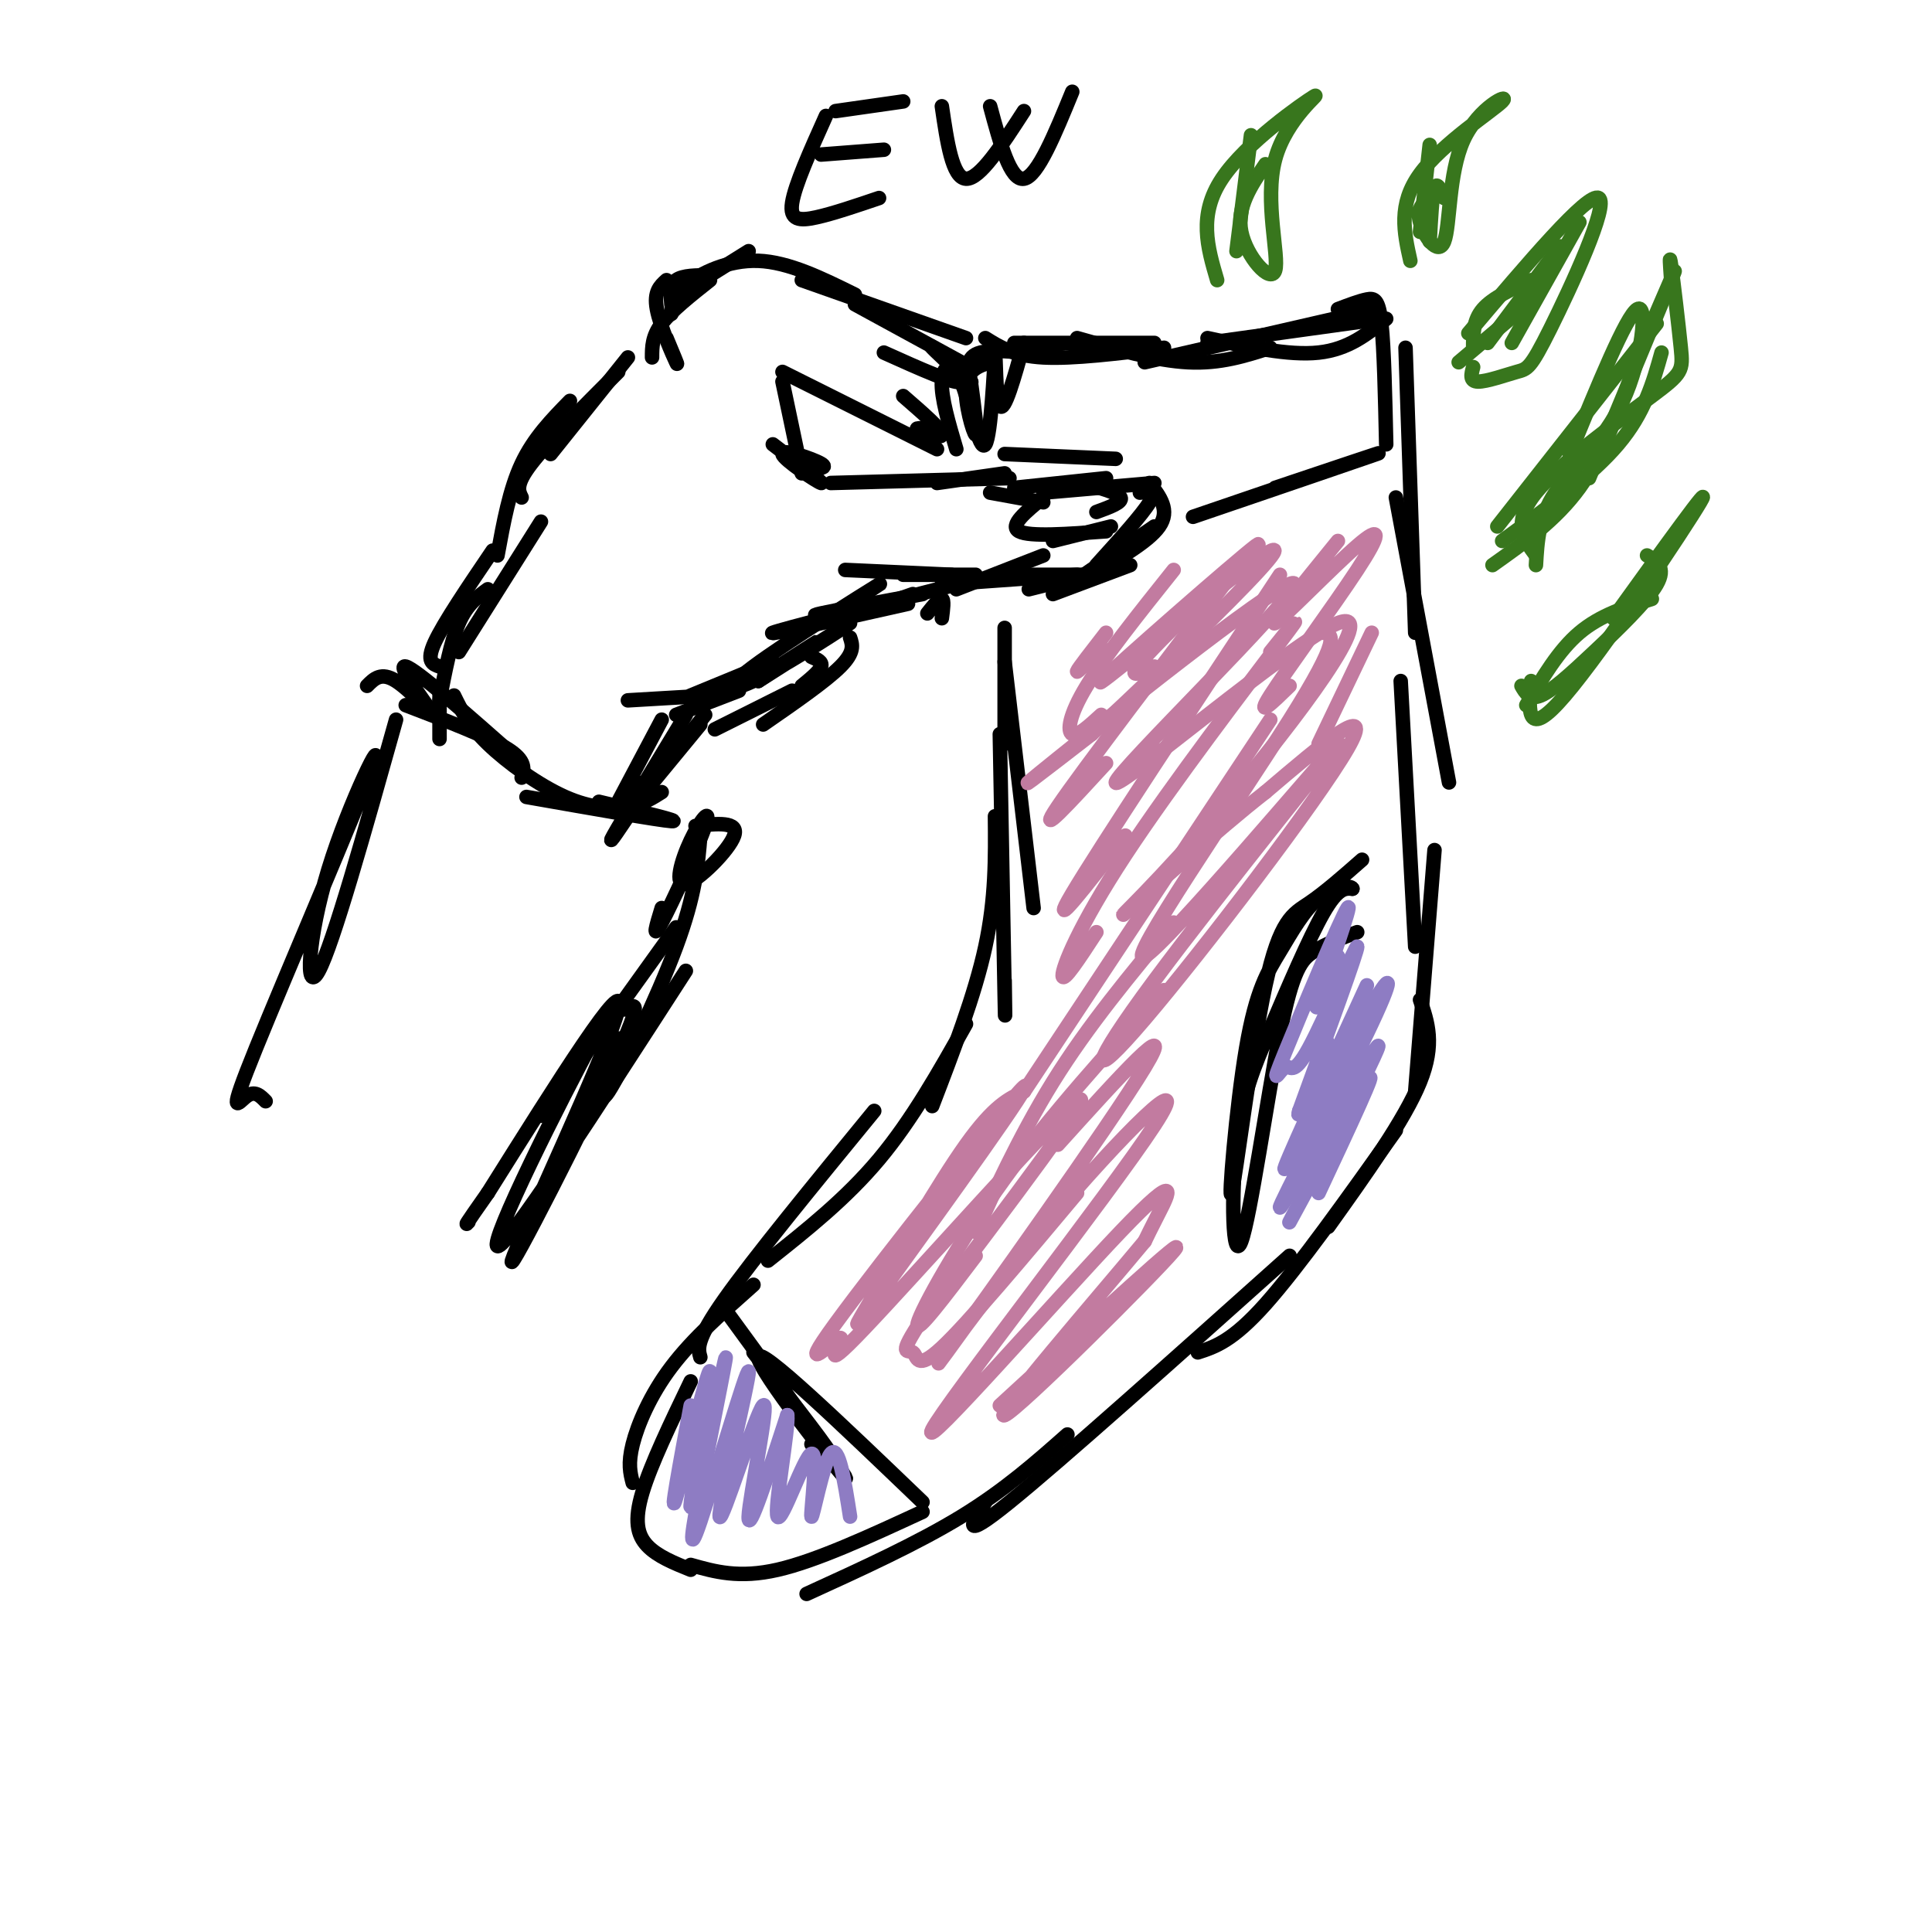 <svg viewBox='0 0 400 400' version='1.1' xmlns='http://www.w3.org/2000/svg' xmlns:xlink='http://www.w3.org/1999/xlink'><g fill='none' stroke='rgb(0,0,0)' stroke-width='3' stroke-linecap='round' stroke-linejoin='round'><path d='M210,71c0.000,0.000 29.000,0.000 29,0'/><path d='M223,70c8.167,2.333 16.333,4.667 23,5c6.667,0.333 11.833,-1.333 17,-3'/><path d='M250,70c8.417,1.833 16.833,3.667 23,3c6.167,-0.667 10.083,-3.833 14,-7'/><path d='M285,64c0.000,0.000 -48.000,11.000 -48,11'/><path d='M205,102c0.000,0.000 11.000,2.000 11,2'/><path d='M210,101c0.000,0.000 19.000,-2.000 19,-2'/><path d='M224,100c3.750,1.000 7.500,2.000 8,3c0.500,1.000 -2.250,2.000 -5,3'/><path d='M236,102c1.750,-0.250 3.500,-0.500 2,2c-1.500,2.500 -6.250,7.750 -11,13'/><path d='M239,109c0.000,0.000 -16.000,11.000 -16,11'/><path d='M234,117c0.000,0.000 -16.000,6.000 -16,6'/><path d='M216,102c0.000,0.000 23.000,-2.000 23,-2'/><path d='M238,100c2.167,2.833 4.333,5.667 2,9c-2.333,3.333 -9.167,7.167 -16,11'/><path d='M233,117c0.000,0.000 -20.000,5.000 -20,5'/><path d='M225,119c0.000,0.000 -17.000,0.000 -17,0'/><path d='M223,119c0.000,0.000 -28.000,2.000 -28,2'/><path d='M202,119c0.000,0.000 -15.000,0.000 -15,0'/><path d='M208,98c0.000,0.000 -14.000,2.000 -14,2'/><path d='M209,99c0.000,0.000 -37.000,1.000 -37,1'/><path d='M197,119c0.000,0.000 -22.000,-1.000 -22,-1'/><path d='M135,74c0.000,-2.167 0.000,-4.333 2,-7c2.000,-2.667 6.000,-5.833 10,-9'/><path d='M139,65c0.044,-1.822 0.089,-3.644 3,-6c2.911,-2.356 8.689,-5.244 15,-5c6.311,0.244 13.156,3.622 20,7'/><path d='M166,58c0.000,0.000 34.000,12.000 34,12'/><path d='M177,63c0.000,0.000 22.000,12.000 22,12'/><path d='M212,71c-2.030,7.273 -4.060,14.545 -5,13c-0.940,-1.545 -0.791,-11.909 -1,-10c-0.209,1.909 -0.778,16.089 -2,18c-1.222,1.911 -3.098,-8.447 -5,-13c-1.902,-4.553 -3.829,-3.301 -4,0c-0.171,3.301 1.415,8.650 3,14'/><path d='M250,71c0.000,0.000 36.000,-5.000 36,-5'/><path d='M277,64c2.222,-0.844 4.444,-1.689 6,-2c1.556,-0.311 2.444,-0.089 3,5c0.556,5.089 0.778,15.044 1,25'/><path d='M291,72c0.000,0.000 2.000,59.000 2,59'/><path d='M289,103c0.000,0.000 11.000,59.000 11,59'/><path d='M290,141c0.000,0.000 3.000,55.000 3,55'/><path d='M297,176c0.000,0.000 -4.000,50.000 -4,50'/><path d='M294,207c1.583,4.583 3.167,9.167 0,17c-3.167,7.833 -11.083,18.917 -19,30'/><path d='M289,234c-10.083,14.167 -20.167,28.333 -27,36c-6.833,7.667 -10.417,8.833 -14,10'/><path d='M267,260c-23.750,21.250 -47.500,42.500 -58,51c-10.500,8.500 -7.750,4.250 -5,0'/><path d='M208,130c0.000,0.000 0.000,24.000 0,24'/><path d='M208,137c0.000,0.000 6.000,51.000 6,51'/><path d='M207,152c0.417,22.750 0.833,45.500 1,54c0.167,8.500 0.083,2.750 0,-3'/><path d='M206,169c0.083,8.500 0.167,17.000 -2,27c-2.167,10.000 -6.583,21.500 -11,33'/><path d='M200,212c-5.583,9.917 -11.167,19.833 -18,28c-6.833,8.167 -14.917,14.583 -23,21'/><path d='M181,230c-12.500,15.250 -25.000,30.500 -31,39c-6.000,8.500 -5.500,10.250 -5,12'/><path d='M156,266c-6.289,5.578 -12.578,11.156 -17,17c-4.422,5.844 -6.978,11.956 -8,16c-1.022,4.044 -0.511,6.022 0,8'/><path d='M143,286c-4.133,8.600 -8.267,17.200 -10,23c-1.733,5.800 -1.067,8.800 1,11c2.067,2.200 5.533,3.600 9,5'/><path d='M143,324c5.000,1.417 10.000,2.833 18,1c8.000,-1.833 19.000,-6.917 30,-12'/><path d='M167,330c11.500,-5.250 23.000,-10.500 32,-16c9.000,-5.500 15.500,-11.250 22,-17'/><path d='M156,280c7.000,8.917 14.000,17.833 16,21c2.000,3.167 -1.000,0.583 -4,-2'/><path d='M150,271c13.311,18.222 26.622,36.444 25,35c-1.622,-1.444 -18.178,-22.556 -18,-25c0.178,-2.444 17.089,13.778 34,30'/><path d='M281,193c-3.236,1.194 -6.472,2.387 -9,4c-2.528,1.613 -4.347,3.644 -7,17c-2.653,13.356 -6.139,38.037 -8,43c-1.861,4.963 -2.097,-9.794 -1,-20c1.097,-10.206 3.526,-15.863 7,-24c3.474,-8.137 7.993,-18.753 11,-24c3.007,-5.247 4.504,-5.123 6,-5'/><path d='M280,184c-0.266,-0.839 -3.933,-0.437 -7,2c-3.067,2.437 -5.536,6.908 -8,11c-2.464,4.092 -4.923,7.807 -7,20c-2.077,12.193 -3.773,32.866 -3,30c0.773,-2.866 4.016,-29.272 7,-43c2.984,-13.728 5.710,-14.780 9,-17c3.290,-2.220 7.145,-5.610 11,-9'/><path d='M166,97c2.893,0.030 5.786,0.060 4,-1c-1.786,-1.060 -8.250,-3.208 -8,-2c0.250,1.208 7.214,5.774 8,6c0.786,0.226 -4.607,-3.887 -10,-8'/><path d='M162,79c0.000,0.000 4.000,19.000 4,19'/><path d='M162,77c0.000,0.000 32.000,16.000 32,16'/><path d='M183,73c7.556,3.400 15.111,6.800 16,6c0.889,-0.800 -4.889,-5.800 -6,-7c-1.111,-1.200 2.444,1.400 6,4'/><path d='M155,52c0.000,0.000 -8.000,5.000 -8,5'/><path d='M147,57c-2.833,0.000 -5.667,0.000 -7,1c-1.333,1.000 -1.167,3.000 -1,5'/><path d='M138,58c-1.333,1.200 -2.667,2.400 -2,6c0.667,3.600 3.333,9.600 4,11c0.667,1.400 -0.667,-1.800 -2,-5'/><path d='M130,74c0.000,0.000 -16.000,20.000 -16,20'/><path d='M128,77c-7.333,7.333 -14.667,14.667 -18,19c-3.333,4.333 -2.667,5.667 -2,7'/><path d='M118,83c-3.750,3.833 -7.500,7.667 -10,13c-2.500,5.333 -3.750,12.167 -5,19'/><path d='M191,123c-9.000,1.667 -18.000,3.333 -21,4c-3.000,0.667 0.000,0.333 3,0'/><path d='M188,125c-14.833,3.333 -29.667,6.667 -28,6c1.667,-0.667 19.833,-5.333 38,-10'/><path d='M198,122c0.000,0.000 18.000,-7.000 18,-7'/><path d='M216,103c-3.583,2.917 -7.167,5.833 -5,7c2.167,1.167 10.083,0.583 18,0'/><path d='M218,112c0.000,0.000 12.000,-3.000 12,-3'/><path d='M189,123c-8.004,2.841 -16.009,5.682 -15,4c1.009,-1.682 11.030,-7.887 8,-6c-3.030,1.887 -19.111,11.867 -26,17c-6.889,5.133 -4.585,5.421 2,2c6.585,-3.421 17.453,-10.549 18,-11c0.547,-0.451 -9.226,5.774 -19,12'/><path d='M157,141c0.200,-0.222 10.200,-6.778 12,-8c1.800,-1.222 -4.600,2.889 -11,7'/><path d='M192,127c1.250,-1.583 2.500,-3.167 3,-3c0.500,0.167 0.250,2.083 0,4'/><path d='M187,82c4.022,3.489 8.044,6.978 8,8c-0.044,1.022 -4.156,-0.422 -5,-1c-0.844,-0.578 1.578,-0.289 4,0'/><path d='M201,79c0.756,5.644 1.511,11.289 1,11c-0.511,-0.289 -2.289,-6.511 -2,-10c0.289,-3.489 2.644,-4.244 5,-5'/><path d='M201,79c0.000,0.000 0.100,0.100 0.1,0.1'/><path d='M201,79c-0.583,-2.583 -1.167,-5.167 2,-6c3.167,-0.833 10.083,0.083 17,1'/><path d='M204,70c2.917,1.833 5.833,3.667 12,4c6.167,0.333 15.583,-0.833 25,-2'/><path d='M171,24c-3.222,7.178 -6.444,14.356 -7,18c-0.556,3.644 1.556,3.756 5,3c3.444,-0.756 8.222,-2.378 13,-4'/><path d='M170,32c0.000,0.000 13.000,-1.000 13,-1'/><path d='M173,23c0.000,0.000 14.000,-2.000 14,-2'/><path d='M195,22c1.083,7.417 2.167,14.833 5,15c2.833,0.167 7.417,-6.917 12,-14'/><path d='M205,22c2.083,7.750 4.167,15.500 7,15c2.833,-0.500 6.417,-9.250 10,-18'/><path d='M160,137c0.000,0.000 -17.000,7.000 -17,7'/><path d='M153,143c0.000,0.000 -13.000,5.000 -13,5'/><path d='M147,144c0.000,0.000 -17.000,1.000 -17,1'/><path d='M112,108c0.000,0.000 -17.000,27.000 -17,27'/><path d='M102,114c-5.083,7.500 -10.167,15.000 -12,19c-1.833,4.000 -0.417,4.500 1,5'/><path d='M101,122c-2.167,1.583 -4.333,3.167 -6,7c-1.667,3.833 -2.833,9.917 -4,16'/><path d='M168,136c1.167,0.500 2.333,1.000 2,2c-0.333,1.000 -2.167,2.500 -4,4'/><path d='M176,132c0.500,1.500 1.000,3.000 -2,6c-3.000,3.000 -9.500,7.500 -16,12'/><path d='M164,143c0.000,0.000 -16.000,8.000 -16,8'/><path d='M137,149c0.000,0.000 -9.000,17.000 -9,17'/><path d='M146,148c-6.833,8.333 -13.667,16.667 -16,19c-2.333,2.333 -0.167,-1.333 2,-5'/><path d='M142,148c-6.667,11.000 -13.333,22.000 -15,25c-1.667,3.000 1.667,-2.000 5,-7'/><path d='M145,150c0.000,0.000 -14.000,17.000 -14,17'/><path d='M91,143c0.000,0.000 0.000,10.000 0,10'/><path d='M84,146c8.500,3.250 17.000,6.500 21,9c4.000,2.500 3.500,4.250 3,6'/><path d='M94,144c1.494,3.060 2.988,6.119 7,10c4.012,3.881 10.542,8.583 16,11c5.458,2.417 9.845,2.548 13,2c3.155,-0.548 5.077,-1.774 7,-3'/><path d='M124,166c8.750,2.083 17.500,4.167 15,4c-2.500,-0.167 -16.250,-2.583 -30,-5'/><path d='M76,142c1.458,-1.482 2.917,-2.964 6,-1c3.083,1.964 7.792,7.375 7,6c-0.792,-1.375 -7.083,-9.536 -5,-9c2.083,0.536 12.542,9.768 23,19'/><path d='M144,171c4.500,-0.492 9.001,-0.984 8,2c-1.001,2.984 -7.503,9.443 -10,10c-2.497,0.557 -0.989,-4.789 1,-9c1.989,-4.211 4.459,-7.288 3,-3c-1.459,4.288 -6.845,15.939 -9,20c-2.155,4.061 -1.077,0.530 0,-3'/><path d='M145,173c-0.511,6.133 -1.022,12.267 -5,23c-3.978,10.733 -11.422,26.067 -14,30c-2.578,3.933 -0.289,-3.533 2,-11'/><path d='M140,192c0.000,0.000 -28.000,39.000 -28,39'/><path d='M82,149c-6.527,23.269 -13.054,46.538 -16,52c-2.946,5.462 -2.312,-6.882 2,-21c4.312,-14.118 12.300,-30.011 9,-21c-3.300,9.011 -17.888,42.926 -24,58c-6.112,15.074 -3.746,11.307 -2,10c1.746,-1.307 2.873,-0.153 4,1'/><path d='M142,201c-18.622,28.833 -37.243,57.666 -39,57c-1.757,-0.666 13.352,-30.832 20,-43c6.648,-12.168 4.837,-6.338 6,-6c1.163,0.338 5.302,-4.817 -1,9c-6.302,13.817 -23.043,46.604 -22,43c1.043,-3.604 19.869,-43.601 22,-52c2.131,-8.399 -12.435,14.801 -27,38'/><path d='M101,247c-5.167,7.333 -4.583,6.667 -4,6'/><path d='M208,94c0.000,0.000 23.000,1.000 23,1'/><path d='M264,101c11.917,-4.000 23.833,-8.000 21,-7c-2.833,1.000 -20.417,7.000 -38,13'/></g>
<g fill='none' stroke='rgb(56,118,29)' stroke-width='3' stroke-linecap='round' stroke-linejoin='round'><path d='M305,72c0.000,-2.833 0.000,-5.667 2,-8c2.000,-2.333 6.000,-4.167 10,-6'/><path d='M304,69c12.394,-14.640 24.788,-29.279 27,-28c2.212,1.279 -5.758,18.477 -10,27c-4.242,8.523 -4.758,8.372 -7,9c-2.242,0.628 -6.212,2.037 -8,2c-1.788,-0.037 -1.394,-1.518 -1,-3'/><path d='M302,75c0.000,0.000 13.000,-11.000 13,-11'/><path d='M308,71c0.000,0.000 15.000,-20.000 15,-20'/><path d='M313,71c0.000,0.000 14.000,-25.000 14,-25'/><path d='M296,50c0.250,-4.750 0.500,-9.500 1,-11c0.500,-1.500 1.250,0.250 2,2'/><path d='M292,54c-1.302,-5.843 -2.603,-11.686 2,-18c4.603,-6.314 15.112,-13.098 17,-15c1.888,-1.902 -4.844,1.078 -8,8c-3.156,6.922 -2.734,17.787 -4,21c-1.266,3.213 -4.219,-1.225 -5,-4c-0.781,-2.775 0.609,-3.888 2,-5'/><path d='M294,48c0.000,0.000 2.000,-18.000 2,-18'/><path d='M252,58c-1.989,-6.754 -3.978,-13.508 1,-21c4.978,-7.492 16.922,-15.723 19,-17c2.078,-1.277 -5.711,4.400 -8,13c-2.289,8.600 0.922,20.123 0,23c-0.922,2.877 -5.978,-2.892 -7,-8c-1.022,-5.108 1.989,-9.554 5,-14'/><path d='M256,52c0.000,0.000 3.000,-24.000 3,-24'/><path d='M318,115c-2.520,-3.392 -5.040,-6.785 0,-13c5.040,-6.215 17.640,-15.254 24,-20c6.360,-4.746 6.482,-5.201 6,-10c-0.482,-4.799 -1.566,-13.943 -2,-17c-0.434,-3.057 -0.217,-0.029 0,3'/><path d='M344,73c-1.750,6.250 -3.500,12.500 -9,19c-5.500,6.500 -14.750,13.250 -24,20'/><path d='M318,117c0.280,-4.935 0.560,-9.869 4,-15c3.440,-5.131 10.042,-10.458 14,-19c3.958,-8.542 5.274,-20.298 3,-19c-2.274,1.298 -8.137,15.649 -14,30'/><path d='M310,109c0.000,0.000 33.000,-42.000 33,-42'/><path d='M342,67c3.083,-7.167 6.167,-14.333 4,-9c-2.167,5.333 -9.583,23.167 -17,41'/><path d='M338,77c-3.083,8.667 -6.167,17.333 -11,24c-4.833,6.667 -11.417,11.333 -18,16'/><path d='M316,146c3.333,-5.667 6.667,-11.333 11,-15c4.333,-3.667 9.667,-5.333 15,-7'/><path d='M334,128c10.556,-14.644 21.111,-29.289 18,-24c-3.111,5.289 -19.889,30.511 -28,40c-8.111,9.489 -7.556,3.244 -7,-3'/><path d='M315,142c0.845,1.482 1.690,2.964 4,2c2.310,-0.964 6.083,-4.375 11,-9c4.917,-4.625 10.976,-10.464 13,-14c2.024,-3.536 0.012,-4.768 -2,-6'/></g>
<g fill='none' stroke='rgb(142,124,195)' stroke-width='3' stroke-linecap='round' stroke-linejoin='round'><path d='M143,291c-2.246,12.104 -4.491,24.207 -3,19c1.491,-5.207 6.719,-27.726 7,-26c0.281,1.726 -4.386,27.695 -4,28c0.386,0.305 5.825,-25.056 7,-30c1.175,-4.944 -1.912,10.528 -5,26'/><path d='M145,308c-1.522,8.108 -2.828,15.378 0,7c2.828,-8.378 9.791,-32.405 10,-31c0.209,1.405 -6.336,28.243 -6,30c0.336,1.757 7.552,-21.565 9,-23c1.448,-1.435 -2.872,19.019 -3,23c-0.128,3.981 3.936,-8.509 8,-21'/><path d='M163,293c0.346,2.574 -2.788,19.510 -2,21c0.788,1.490 5.500,-12.467 7,-13c1.500,-0.533 -0.212,12.356 0,13c0.212,0.644 2.346,-10.959 4,-13c1.654,-2.041 2.827,5.479 4,13'/><path d='M277,198c-2.761,6.849 -5.522,13.697 -4,9c1.522,-4.697 7.326,-20.941 6,-19c-1.326,1.941 -9.781,22.067 -13,30c-3.219,7.933 -1.203,3.673 0,3c1.203,-0.673 1.593,2.242 5,-4c3.407,-6.242 9.831,-21.641 10,-21c0.169,0.641 -5.915,17.320 -12,34'/><path d='M269,230c-1.000,3.333 2.500,-5.333 6,-14'/><path d='M283,204c-8.925,19.447 -17.850,38.894 -17,38c0.850,-0.894 11.474,-22.129 17,-32c5.526,-9.871 5.956,-8.378 0,4c-5.956,12.378 -18.296,35.640 -18,36c0.296,0.360 13.227,-22.183 18,-30c4.773,-7.817 1.386,-0.909 -2,6'/><path d='M281,226c-4.548,9.036 -14.917,28.625 -14,27c0.917,-1.625 13.119,-24.464 16,-29c2.881,-4.536 -3.560,9.232 -10,23'/></g>
<g fill='none' stroke='rgb(194,123,160)' stroke-width='3' stroke-linecap='round' stroke-linejoin='round'><path d='M229,131c-2.917,3.750 -5.833,7.500 -6,8c-0.167,0.500 2.417,-2.250 5,-5'/><path d='M243,118c-7.133,8.933 -14.267,17.867 -18,24c-3.733,6.133 -4.067,9.467 -3,10c1.067,0.533 3.533,-1.733 6,-4'/><path d='M258,115c-17.083,22.417 -34.167,44.833 -39,52c-4.833,7.167 2.583,-0.917 10,-9'/><path d='M265,119c-18.833,28.500 -37.667,57.000 -43,66c-5.333,9.000 2.833,-1.500 11,-12'/><path d='M263,135c4.036,-5.024 8.071,-10.048 2,-2c-6.071,8.048 -22.250,29.167 -32,44c-9.750,14.833 -13.071,23.381 -13,25c0.071,1.619 3.536,-3.690 7,-9'/><path d='M263,149c0.000,0.000 -51.000,77.000 -51,77'/><path d='M243,191c-8.867,10.644 -17.733,21.289 -25,33c-7.267,11.711 -12.933,24.489 -15,29c-2.067,4.511 -0.533,0.756 1,-3'/><path d='M241,205c-11.667,12.822 -23.333,25.644 -33,39c-9.667,13.356 -17.333,27.244 -18,30c-0.667,2.756 5.667,-5.622 12,-14'/><path d='M219,237c12.588,-13.940 25.175,-27.881 18,-16c-7.175,11.881 -34.113,49.583 -41,59c-6.887,9.417 6.278,-9.451 21,-27c14.722,-17.549 31.000,-33.780 22,-20c-9.000,13.780 -43.278,57.570 -46,63c-2.722,5.430 26.113,-27.500 39,-41c12.887,-13.500 9.825,-7.572 8,-4c-1.825,3.572 -2.412,4.786 -3,6'/><path d='M237,257c-9.536,11.476 -31.875,37.167 -29,36c2.875,-1.167 30.964,-29.190 35,-34c4.036,-4.810 -15.982,13.595 -36,32'/><path d='M212,226c-3.105,1.441 -6.210,2.882 -12,11c-5.790,8.118 -14.265,22.912 -19,31c-4.735,8.088 -5.732,9.470 4,-4c9.732,-13.470 30.192,-41.792 27,-39c-3.192,2.792 -30.035,36.698 -39,49c-8.965,12.302 -0.053,2.998 1,3c1.053,0.002 -5.755,9.308 5,-2c10.755,-11.308 39.073,-43.231 44,-47c4.927,-3.769 -13.536,20.615 -32,45'/><path d='M191,273c-5.429,8.226 -3.000,6.292 -2,7c1.000,0.708 0.571,4.060 6,-1c5.429,-5.060 16.714,-18.530 28,-32'/><path d='M274,131c1.931,0.375 3.863,0.751 -7,18c-10.863,17.249 -34.519,51.372 -30,49c4.519,-2.372 37.214,-41.238 40,-44c2.786,-2.762 -24.336,30.579 -38,49c-13.664,18.421 -13.871,21.921 -2,8c11.871,-13.921 35.820,-45.263 42,-56c6.180,-10.737 -5.410,-0.868 -17,9'/><path d='M262,164c-9.840,7.646 -25.939,22.261 -29,25c-3.061,2.739 6.917,-6.398 21,-23c14.083,-16.602 32.271,-40.670 23,-37c-9.271,3.670 -46.000,35.076 -46,33c0.000,-2.076 36.731,-37.636 37,-41c0.269,-3.364 -35.923,25.467 -49,36c-13.077,10.533 -3.038,2.766 7,-5'/><path d='M226,152c7.834,-7.171 23.918,-22.598 32,-31c8.082,-8.402 8.163,-9.779 -2,-2c-10.163,7.779 -30.569,24.714 -28,22c2.569,-2.714 28.115,-25.077 32,-28c3.885,-2.923 -13.890,13.593 -21,21c-7.110,7.407 -3.555,5.703 0,4'/><path d='M277,112c-7.270,8.938 -14.539,17.876 -13,17c1.539,-0.876 11.887,-11.565 17,-16c5.113,-4.435 4.992,-2.617 0,5c-4.992,7.617 -14.855,21.033 -18,26c-3.145,4.967 0.427,1.483 4,-2'/><path d='M284,131c0.000,0.000 -11.000,23.000 -11,23'/></g>
</svg>